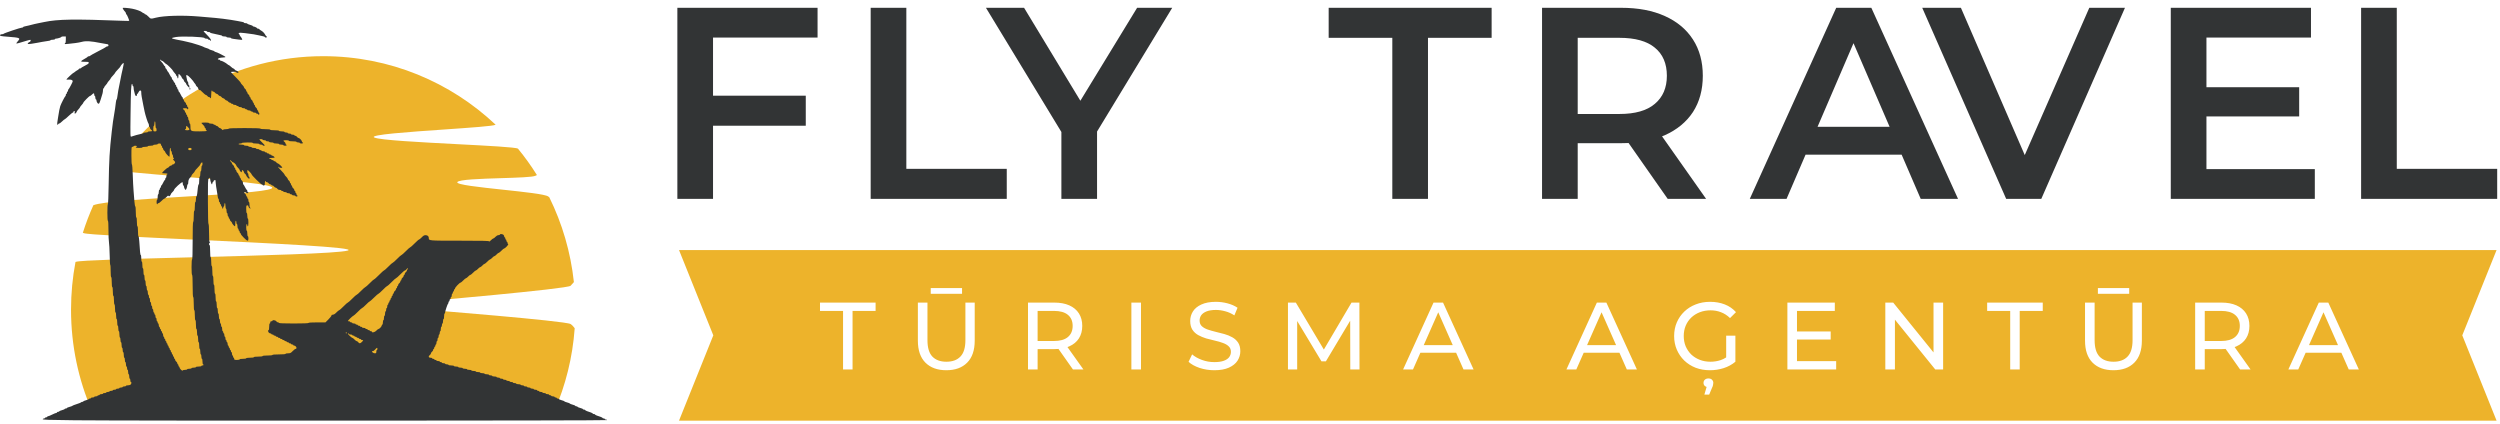 <svg width="218" height="37" viewBox="0 0 218 37" fill="none" xmlns="http://www.w3.org/2000/svg">
<path d="M61.913 8.344H70.263V10.963H61.913V8.344ZM62.176 17.341H59.066V0.68H71.291V3.275H62.176V17.341Z" fill="#323435"/>
<path d="M75.923 17.341V0.68H79.033V14.723H87.789V17.341H75.923Z" fill="#323435"/>
<path d="M92.553 17.341V10.748L93.247 12.652L85.974 0.68H89.299L95.137 10.32H93.271L99.156 0.68H102.218L94.945 12.652L95.663 10.748V17.341H92.553Z" fill="#323435"/>
<path d="M121.41 17.341V3.298H115.86V0.68H130.07V3.298H124.52V17.341H121.41Z" fill="#323435"/>
<path d="M134.466 17.341V0.68H141.356C142.839 0.68 144.107 0.918 145.16 1.394C146.229 1.87 147.05 2.553 147.624 3.441C148.198 4.33 148.485 5.385 148.485 6.607C148.485 7.829 148.198 8.884 147.624 9.772C147.05 10.645 146.229 11.319 145.16 11.796C144.107 12.256 142.839 12.486 141.356 12.486H136.189L137.576 11.082V17.341H134.466ZM145.423 17.341L141.189 11.296H144.514L148.772 17.341H145.423ZM137.576 11.415L136.189 9.939H141.213C142.584 9.939 143.613 9.645 144.299 9.058C145 8.471 145.351 7.654 145.351 6.607C145.351 5.544 145 4.726 144.299 4.155C143.613 3.584 142.584 3.298 141.213 3.298H136.189L137.576 1.775V11.415Z" fill="#323435"/>
<path d="M152.582 17.341L160.118 0.68H163.18L170.74 17.341H167.486L161.003 2.322H162.247L155.788 17.341H152.582ZM156.051 13.486L156.889 11.058H165.931L166.769 13.486H156.051Z" fill="#323435"/>
<path d="M174.938 17.341L167.618 0.68H170.991L177.522 15.747H175.584L182.187 0.68H185.297L178.001 17.341H174.938Z" fill="#323435"/>
<path d="M192.163 7.606H200.488V10.153H192.163V7.606ZM192.402 14.747H201.852V17.341H189.292V0.68H201.517V3.275H192.402V14.747Z" fill="#323435"/>
<path d="M205.889 17.341V0.68H208.999V14.723H217.755V17.341H205.889Z" fill="#323435"/>
<path fill-rule="evenodd" clip-rule="evenodd" d="M217.701 21.804H59.21L62.2 29.242L59.21 36.68H217.701L214.711 29.242L217.701 21.804ZM82.517 32.284C81.746 32.284 81.141 32.065 80.7 31.626C80.259 31.187 80.038 30.546 80.038 29.702V26.386H80.875V29.668C80.875 30.318 81.018 30.793 81.302 31.093C81.593 31.393 82 31.543 82.525 31.543C83.055 31.543 83.463 31.393 83.747 31.093C84.038 30.793 84.183 30.318 84.183 29.668V26.386H84.995V29.702C84.995 30.546 84.775 31.187 84.334 31.626C83.898 32.065 83.293 32.284 82.517 32.284ZM81.16 25.62V25.12H83.89V25.62H81.16ZM73.514 32.217V27.111H71.504V26.386H76.352V27.111H74.343V32.217H73.514ZM89.642 26.386V32.217H90.48V30.443H91.928C92.057 30.443 92.181 30.438 92.3 30.428L93.561 32.217H94.474L93.083 30.265C93.138 30.246 93.191 30.224 93.243 30.201C93.606 30.04 93.885 29.81 94.08 29.51C94.275 29.204 94.373 28.841 94.373 28.419C94.373 27.997 94.275 27.633 94.08 27.327C93.885 27.022 93.606 26.789 93.243 26.628C92.88 26.466 92.442 26.386 91.928 26.386H89.642ZM90.48 29.735H91.903C92.439 29.735 92.844 29.621 93.117 29.393C93.396 29.16 93.536 28.835 93.536 28.419C93.536 28.002 93.396 27.68 93.117 27.452C92.844 27.225 92.439 27.111 91.903 27.111H90.48V29.735ZM98.656 32.217V26.386H99.494V32.217H98.656ZM104.606 32.084C105.014 32.217 105.441 32.284 105.887 32.284C106.401 32.284 106.825 32.209 107.16 32.059C107.5 31.904 107.752 31.701 107.913 31.451C108.075 31.195 108.156 30.921 108.156 30.626C108.156 30.321 108.092 30.071 107.964 29.877C107.835 29.682 107.665 29.527 107.453 29.41C107.246 29.293 107.015 29.199 106.758 29.127C106.507 29.055 106.256 28.991 106.004 28.935C105.753 28.874 105.522 28.807 105.309 28.735C105.103 28.663 104.933 28.566 104.799 28.444C104.67 28.322 104.606 28.158 104.606 27.952C104.606 27.78 104.654 27.625 104.748 27.486C104.849 27.347 105.005 27.236 105.217 27.152C105.429 27.069 105.7 27.027 106.03 27.027C106.292 27.027 106.563 27.066 106.842 27.144C107.121 27.216 107.386 27.336 107.637 27.502L107.913 26.836C107.668 26.669 107.378 26.541 107.043 26.453C106.708 26.364 106.37 26.319 106.03 26.319C105.516 26.319 105.092 26.397 104.757 26.553C104.427 26.703 104.182 26.905 104.02 27.161C103.864 27.411 103.786 27.686 103.786 27.985C103.786 28.297 103.85 28.552 103.978 28.752C104.106 28.946 104.274 29.102 104.48 29.218C104.693 29.335 104.924 29.432 105.175 29.51C105.432 29.582 105.686 29.646 105.937 29.702C106.189 29.757 106.417 29.824 106.624 29.901C106.836 29.974 107.006 30.071 107.135 30.193C107.269 30.315 107.336 30.476 107.336 30.676C107.336 30.848 107.285 31.004 107.185 31.143C107.085 31.276 106.928 31.382 106.716 31.459C106.504 31.537 106.228 31.576 105.887 31.576C105.513 31.576 105.153 31.512 104.807 31.384C104.461 31.257 104.176 31.096 103.953 30.901L103.643 31.551C103.878 31.768 104.199 31.945 104.606 32.084ZM112.31 32.217V26.386H112.997L115.44 30.482L117.853 26.386H118.54L118.548 32.217H117.744L117.736 27.965L115.618 31.509H115.232L113.114 27.991V32.217H112.31ZM125.004 26.386L122.35 32.217H123.213L123.856 30.76H126.973L127.617 32.217H128.496L125.833 26.386H125.004ZM126.679 30.093L125.415 27.232L124.151 30.093H126.679ZM136.593 32.217L139.247 26.386H140.076L142.738 32.217H141.859L141.215 30.76H138.099L137.455 32.217H136.593ZM139.657 27.232L140.921 30.093H138.393L139.657 27.232ZM147.86 32.068C148.24 32.212 148.655 32.284 149.108 32.284C149.521 32.284 149.92 32.223 150.305 32.101C150.696 31.973 151.036 31.787 151.326 31.543V29.268H150.523V31.166C150.371 31.265 150.212 31.344 150.045 31.401C149.761 31.495 149.462 31.543 149.149 31.543C148.814 31.543 148.505 31.487 148.22 31.376C147.935 31.265 147.687 31.11 147.475 30.91C147.268 30.704 147.106 30.465 146.989 30.193C146.877 29.915 146.822 29.618 146.822 29.302C146.822 28.98 146.877 28.683 146.989 28.41C147.106 28.133 147.268 27.894 147.475 27.694C147.687 27.494 147.935 27.338 148.22 27.227C148.51 27.116 148.823 27.061 149.158 27.061C149.487 27.061 149.791 27.116 150.07 27.227C150.355 27.333 150.617 27.502 150.858 27.736L151.377 27.219C151.109 26.919 150.782 26.694 150.397 26.544C150.012 26.394 149.588 26.319 149.124 26.319C148.667 26.319 148.248 26.394 147.868 26.544C147.489 26.689 147.157 26.897 146.872 27.169C146.593 27.436 146.375 27.75 146.219 28.11C146.063 28.471 145.984 28.869 145.984 29.302C145.984 29.735 146.063 30.132 146.219 30.493C146.375 30.854 146.593 31.171 146.872 31.443C147.151 31.709 147.48 31.918 147.86 32.068ZM148.817 33.739L148.622 34.408H149.041L149.292 33.809C149.336 33.725 149.364 33.648 149.375 33.575C149.392 33.503 149.401 33.439 149.401 33.384C149.401 33.278 149.362 33.187 149.283 33.109C149.211 33.037 149.108 33.001 148.974 33.001C148.845 33.001 148.742 33.037 148.664 33.109C148.586 33.181 148.547 33.273 148.547 33.384C148.547 33.495 148.583 33.584 148.655 33.65C148.7 33.691 148.754 33.721 148.817 33.739ZM156.697 31.493V29.61H159.636V28.902H156.697V27.111H159.996V26.386H155.86V32.217H160.114V31.493H156.697ZM165.087 26.386H164.4V32.217H165.237V27.872L168.754 32.217H169.441V26.386H168.603V30.731L165.087 26.386ZM175.289 32.217V27.111H173.28V26.386H178.128V27.111H176.118V32.217H175.289ZM182.475 31.626C182.916 32.065 183.522 32.284 184.292 32.284C185.068 32.284 185.674 32.065 186.109 31.626C186.55 31.187 186.771 30.546 186.771 29.702V26.386H185.959V29.668C185.959 30.318 185.814 30.793 185.523 31.093C185.239 31.393 184.831 31.543 184.301 31.543C183.776 31.543 183.369 31.393 183.078 31.093C182.794 30.793 182.651 30.318 182.651 29.668V26.386H181.814V29.702C181.814 30.546 182.034 31.187 182.475 31.626ZM182.936 25.12V25.62H185.666V25.12H182.936ZM191.418 26.386H193.704C194.217 26.386 194.656 26.466 195.018 26.628C195.381 26.789 195.66 27.022 195.856 27.327C196.051 27.633 196.149 27.997 196.149 28.419C196.149 28.841 196.051 29.204 195.856 29.51C195.66 29.81 195.381 30.04 195.018 30.201C194.967 30.224 194.914 30.246 194.859 30.265L196.249 32.217H195.337L194.076 30.428C193.957 30.438 193.833 30.443 193.704 30.443H192.255V32.217H191.418V26.386ZM193.679 29.735H192.255V27.111H193.679C194.215 27.111 194.619 27.225 194.893 27.452C195.172 27.68 195.312 28.002 195.312 28.419C195.312 28.835 195.172 29.16 194.893 29.393C194.619 29.621 194.215 29.735 193.679 29.735ZM203.028 26.386H202.199L199.545 32.217H200.407L201.051 30.76H204.167L204.811 32.217H205.691L203.028 26.386ZM203.873 30.093L202.609 27.232L201.345 30.093H203.873Z" fill="#EDB32B"/>
<path fill-rule="evenodd" clip-rule="evenodd" d="M50.044 24.598C49.945 24.715 49.843 24.831 49.755 24.919C49.477 25.197 36.673 26.309 36.673 26.309L37.09 27.004C37.09 27.004 49.337 27.978 49.755 28.256C49.891 28.346 50.013 28.482 50.114 28.623C49.931 31.171 49.318 33.6 48.347 35.836C48.042 36.539 28.436 36.118 28.436 36.118C28.436 36.118 8.446 36.821 8.019 35.836C6.845 33.131 6.194 30.144 6.194 27.004C6.194 25.582 6.327 24.192 6.583 22.845L6.611 22.834C6.976 22.693 11.536 22.573 16.569 22.442C22.658 22.282 29.44 22.105 30.322 21.849C31.266 21.576 23.505 21.209 16.739 20.89L16.739 20.89L16.739 20.89C11.94 20.663 7.642 20.46 7.307 20.331C7.279 20.32 7.251 20.309 7.224 20.297C7.485 19.474 7.792 18.672 8.142 17.894C8.986 17.57 12.67 17.351 16.248 17.138H16.248C19.73 16.931 23.111 16.729 23.672 16.444C24.362 16.093 19.76 15.717 15.698 15.386L15.698 15.386C12.811 15.15 10.196 14.936 9.952 14.77C9.934 14.758 9.914 14.745 9.891 14.732C13.835 8.803 20.556 4.899 28.183 4.899C33.998 4.899 39.286 7.168 43.219 10.874L43.214 10.877C43.039 10.994 40.997 11.135 38.75 11.291C35.647 11.506 32.153 11.748 32.637 11.989C33.094 12.217 36.673 12.404 39.891 12.572C42.556 12.711 44.973 12.837 45.163 12.963L45.172 12.969C45.768 13.697 46.319 14.464 46.82 15.266C46.776 15.286 46.733 15.306 46.693 15.326C46.446 15.449 45.124 15.491 43.709 15.535C41.934 15.59 40.014 15.65 39.879 15.882C39.752 16.102 41.804 16.322 43.856 16.541C45.699 16.739 47.541 16.936 47.805 17.133C47.837 17.157 47.868 17.181 47.899 17.204C49.018 19.475 49.76 21.967 50.044 24.598Z" fill="#EDB32B"/>
<path d="M10.697 0.693C10.697 0.75 10.817 0.938 10.902 1.015C10.945 1.059 10.983 1.126 10.983 1.169C10.983 1.208 11.002 1.251 11.031 1.261C11.069 1.27 11.27 1.747 11.27 1.819C11.27 1.829 11.026 1.824 10.736 1.814C6.469 1.651 5.063 1.67 3.857 1.92C3.729 1.949 3.514 1.992 3.381 2.016C3.152 2.06 2.928 2.113 2.523 2.219C2.418 2.248 2.26 2.281 2.179 2.296C2.094 2.31 2.022 2.339 2.022 2.363C2.022 2.387 1.979 2.406 1.922 2.406C1.798 2.406 0.335 2.897 0.316 2.946C0.306 2.97 0.239 2.984 0.163 2.984C0.092 2.984 0.02 3.018 0.006 3.056C-0.028 3.133 0.068 3.157 0.664 3.201C1.77 3.287 1.808 3.307 1.545 3.605C1.464 3.696 1.412 3.778 1.422 3.793C1.445 3.812 1.717 3.74 2.318 3.552C2.499 3.494 2.651 3.461 2.666 3.475C2.704 3.514 2.637 3.658 2.585 3.658C2.518 3.658 2.389 3.802 2.423 3.836C2.437 3.851 2.594 3.841 2.771 3.812C2.952 3.783 3.171 3.745 3.261 3.73C3.352 3.716 3.538 3.682 3.667 3.653C3.8 3.624 4.019 3.591 4.153 3.576C4.291 3.562 4.405 3.533 4.405 3.509C4.405 3.485 4.491 3.465 4.596 3.465C4.701 3.465 4.787 3.441 4.787 3.417C4.787 3.388 4.83 3.369 4.882 3.369C5.016 3.369 5.359 3.258 5.359 3.215C5.359 3.191 5.445 3.177 5.549 3.177H5.74V3.465C5.74 3.624 5.721 3.754 5.692 3.754C5.669 3.754 5.645 3.778 5.645 3.807C5.645 3.851 5.731 3.855 5.945 3.826C6.107 3.807 6.393 3.773 6.574 3.754C6.76 3.73 7.003 3.687 7.122 3.653C7.485 3.552 7.933 3.581 8.791 3.754C8.934 3.783 9.144 3.822 9.258 3.836C9.415 3.855 9.458 3.879 9.458 3.952C9.458 4.009 9.425 4.043 9.368 4.043C9.315 4.043 9.267 4.062 9.258 4.086C9.253 4.106 8.934 4.284 8.552 4.476C8.171 4.674 7.857 4.847 7.847 4.871C7.837 4.89 7.79 4.91 7.737 4.91C7.69 4.91 7.647 4.924 7.647 4.948C7.647 4.967 7.547 5.035 7.423 5.102C7.194 5.222 7.075 5.309 7.075 5.362C7.075 5.376 7.227 5.391 7.408 5.391C7.699 5.391 7.742 5.401 7.742 5.478C7.742 5.54 7.637 5.617 7.408 5.728C7.227 5.819 7.075 5.906 7.075 5.93C7.075 5.949 7.032 5.969 6.979 5.969C6.927 5.969 6.884 5.988 6.884 6.007C6.884 6.031 6.827 6.079 6.755 6.118C6.679 6.156 6.579 6.224 6.531 6.267C6.479 6.315 6.422 6.354 6.403 6.354C6.36 6.354 5.788 6.888 5.788 6.931C5.788 6.946 5.878 6.951 5.993 6.941C6.112 6.931 6.231 6.951 6.284 6.994C6.374 7.061 6.369 7.071 6.193 7.418C6.093 7.615 5.993 7.779 5.974 7.788C5.95 7.798 5.931 7.846 5.931 7.899C5.931 7.947 5.912 7.99 5.883 7.99C5.859 7.99 5.835 8.034 5.835 8.087C5.835 8.14 5.816 8.183 5.788 8.183C5.764 8.183 5.74 8.226 5.74 8.274C5.74 8.327 5.726 8.375 5.702 8.385C5.654 8.404 5.316 9.064 5.254 9.256C5.202 9.425 5.14 9.728 5.073 10.181C5.049 10.339 5.016 10.561 4.997 10.672C4.977 10.811 4.982 10.879 5.02 10.879C5.049 10.879 5.073 10.855 5.073 10.831C5.073 10.802 5.106 10.782 5.144 10.782C5.182 10.782 5.306 10.696 5.411 10.59C5.521 10.484 5.626 10.397 5.65 10.397C5.673 10.397 5.826 10.267 5.988 10.108C6.155 9.95 6.317 9.82 6.35 9.82C6.379 9.82 6.407 9.786 6.407 9.747C6.407 9.709 6.436 9.675 6.474 9.675C6.517 9.675 6.531 9.714 6.512 9.796C6.503 9.863 6.508 9.916 6.527 9.916C6.574 9.916 6.693 9.786 6.693 9.733C6.693 9.709 6.76 9.622 6.836 9.54C6.918 9.454 6.979 9.367 6.979 9.348C6.979 9.324 7.046 9.237 7.122 9.155C7.204 9.069 7.265 8.982 7.265 8.958C7.265 8.895 7.776 8.375 7.837 8.375C7.866 8.375 7.942 8.323 8.009 8.255C8.076 8.188 8.147 8.135 8.171 8.135C8.2 8.135 8.219 8.188 8.219 8.255C8.219 8.323 8.243 8.375 8.266 8.375C8.295 8.375 8.314 8.438 8.314 8.52C8.314 8.597 8.338 8.664 8.362 8.664C8.39 8.664 8.409 8.698 8.409 8.737C8.409 8.862 8.519 9.049 8.595 9.049C8.648 9.049 8.705 8.939 8.781 8.674C8.843 8.472 8.91 8.236 8.939 8.154C8.962 8.072 8.981 7.937 8.981 7.856C8.981 7.769 9.005 7.702 9.029 7.702C9.058 7.702 9.077 7.673 9.077 7.634C9.077 7.6 9.144 7.504 9.22 7.422C9.301 7.336 9.363 7.249 9.363 7.23C9.363 7.206 9.43 7.119 9.506 7.037C9.587 6.951 9.649 6.864 9.649 6.84C9.649 6.816 9.735 6.71 9.839 6.599C9.944 6.493 10.03 6.383 10.03 6.359C10.03 6.334 10.14 6.204 10.268 6.07C10.402 5.935 10.507 5.81 10.507 5.786C10.507 5.738 10.726 5.487 10.769 5.487C10.807 5.487 10.778 5.685 10.697 6.017C10.669 6.137 10.626 6.334 10.597 6.46C10.573 6.59 10.535 6.792 10.507 6.917C10.483 7.047 10.44 7.263 10.412 7.398C10.388 7.538 10.34 7.769 10.311 7.904C10.283 8.043 10.249 8.274 10.235 8.409C10.221 8.549 10.192 8.664 10.173 8.664C10.154 8.664 10.121 8.78 10.106 8.915C10.092 9.054 10.059 9.305 10.035 9.468C9.863 10.484 9.816 10.811 9.744 11.48C9.553 13.165 9.511 13.95 9.477 16.015C9.463 17.05 9.43 17.811 9.406 17.811C9.382 17.811 9.363 18.128 9.363 18.533C9.363 18.98 9.382 19.255 9.41 19.255C9.439 19.255 9.458 19.558 9.458 20.068C9.458 20.511 9.477 20.983 9.501 21.113C9.525 21.243 9.553 21.743 9.563 22.23C9.573 22.711 9.592 23.106 9.615 23.106C9.634 23.106 9.649 23.342 9.649 23.635C9.649 23.958 9.668 24.165 9.696 24.165C9.725 24.165 9.744 24.343 9.744 24.598C9.744 24.853 9.763 25.031 9.792 25.031C9.82 25.031 9.839 25.19 9.839 25.416C9.839 25.643 9.859 25.802 9.887 25.802C9.916 25.802 9.935 25.951 9.935 26.158C9.935 26.355 9.954 26.533 9.982 26.548C10.011 26.562 10.03 26.726 10.03 26.913C10.03 27.101 10.049 27.246 10.078 27.246C10.106 27.246 10.126 27.376 10.126 27.534C10.126 27.693 10.145 27.823 10.173 27.823C10.202 27.823 10.221 27.953 10.221 28.112C10.221 28.271 10.24 28.401 10.268 28.401C10.297 28.401 10.316 28.507 10.316 28.642C10.316 28.772 10.34 28.882 10.364 28.882C10.392 28.882 10.412 28.998 10.412 29.142C10.412 29.287 10.435 29.421 10.459 29.436C10.488 29.45 10.507 29.551 10.507 29.657C10.507 29.758 10.531 29.845 10.555 29.845C10.583 29.845 10.602 29.951 10.602 30.086C10.602 30.216 10.626 30.326 10.65 30.326C10.678 30.326 10.697 30.413 10.697 30.519C10.697 30.625 10.721 30.712 10.745 30.712C10.774 30.712 10.793 30.817 10.793 30.952C10.793 31.082 10.817 31.193 10.841 31.193C10.869 31.193 10.888 31.28 10.888 31.386C10.888 31.491 10.912 31.578 10.936 31.578C10.964 31.578 10.983 31.665 10.983 31.771C10.983 31.877 11.007 31.963 11.031 31.963C11.06 31.963 11.079 32.026 11.079 32.108C11.079 32.185 11.103 32.252 11.127 32.252C11.155 32.252 11.174 32.339 11.174 32.444C11.174 32.55 11.198 32.637 11.222 32.637C11.25 32.637 11.27 32.724 11.27 32.83C11.27 32.935 11.293 33.022 11.317 33.022C11.346 33.022 11.365 33.085 11.365 33.167C11.365 33.244 11.389 33.311 11.412 33.311C11.484 33.311 11.47 33.451 11.393 33.532C11.355 33.571 11.246 33.6 11.155 33.6C11.06 33.6 10.983 33.619 10.983 33.648C10.983 33.672 10.921 33.696 10.841 33.696C10.764 33.696 10.697 33.715 10.697 33.744C10.697 33.768 10.636 33.792 10.555 33.792C10.478 33.792 10.412 33.812 10.412 33.84C10.412 33.865 10.35 33.889 10.268 33.889C10.192 33.889 10.126 33.908 10.126 33.937C10.126 33.961 10.063 33.985 9.982 33.985C9.906 33.985 9.839 34.004 9.839 34.033C9.839 34.057 9.777 34.081 9.696 34.081C9.62 34.081 9.553 34.1 9.553 34.129C9.553 34.153 9.491 34.178 9.41 34.178C9.334 34.178 9.267 34.197 9.267 34.226C9.267 34.25 9.205 34.274 9.124 34.274C9.048 34.274 8.981 34.293 8.981 34.322C8.981 34.346 8.919 34.37 8.838 34.37C8.762 34.37 8.695 34.389 8.695 34.418C8.695 34.442 8.653 34.466 8.6 34.466C8.548 34.466 8.505 34.486 8.505 34.514C8.505 34.538 8.443 34.563 8.362 34.563C8.286 34.563 8.219 34.582 8.219 34.611C8.219 34.635 8.157 34.659 8.076 34.659C8 34.659 7.933 34.678 7.933 34.707C7.933 34.731 7.89 34.755 7.837 34.755C7.785 34.755 7.742 34.774 7.742 34.794C7.742 34.818 7.633 34.866 7.504 34.9C7.37 34.933 7.265 34.981 7.265 35.005C7.265 35.025 7.223 35.044 7.17 35.044C7.118 35.044 7.075 35.058 7.075 35.083C7.075 35.102 6.903 35.169 6.693 35.236C6.484 35.304 6.312 35.367 6.312 35.386C6.312 35.4 6.202 35.444 6.074 35.477C5.94 35.511 5.835 35.559 5.835 35.583C5.835 35.602 5.793 35.622 5.74 35.622C5.688 35.622 5.645 35.641 5.645 35.66C5.645 35.684 5.535 35.732 5.406 35.766C5.273 35.8 5.168 35.848 5.168 35.872C5.168 35.891 5.125 35.91 5.073 35.91C5.02 35.91 4.977 35.93 4.977 35.959C4.977 35.983 4.944 36.007 4.906 36.007C4.863 36.007 4.706 36.074 4.548 36.151C4.391 36.233 4.234 36.295 4.191 36.295C4.153 36.295 4.119 36.315 4.119 36.344C4.119 36.368 4.077 36.392 4.024 36.392C3.972 36.392 3.929 36.411 3.929 36.44C3.929 36.464 3.886 36.488 3.838 36.488C3.791 36.488 3.738 36.517 3.724 36.551C3.705 36.604 4.196 36.623 6.517 36.647C11.222 36.7 52.93 36.685 52.93 36.633C52.93 36.604 52.887 36.584 52.835 36.584C52.782 36.584 52.739 36.56 52.739 36.536C52.739 36.507 52.697 36.488 52.644 36.488C52.592 36.488 52.549 36.474 52.549 36.45C52.549 36.43 52.472 36.387 52.382 36.353C52.291 36.324 52.139 36.267 52.048 36.238C51.958 36.204 51.881 36.161 51.881 36.142C51.881 36.117 51.839 36.103 51.786 36.103C51.734 36.103 51.691 36.089 51.691 36.065C51.691 36.045 51.614 36.002 51.524 35.968C51.433 35.939 51.281 35.882 51.19 35.853C51.1 35.819 51.023 35.776 51.023 35.756C51.023 35.732 50.98 35.718 50.928 35.718C50.876 35.718 50.833 35.699 50.833 35.679C50.833 35.655 50.728 35.607 50.594 35.574C50.466 35.54 50.356 35.492 50.356 35.468C50.356 35.448 50.313 35.429 50.261 35.429C50.208 35.429 50.165 35.41 50.165 35.391C50.165 35.367 50.06 35.318 49.927 35.285C49.798 35.251 49.689 35.208 49.689 35.188C49.689 35.169 49.584 35.126 49.45 35.092C49.322 35.058 49.212 35.015 49.212 34.996C49.212 34.977 49.107 34.933 48.974 34.9C48.845 34.866 48.735 34.818 48.735 34.794C48.735 34.774 48.693 34.755 48.64 34.755C48.588 34.755 48.545 34.731 48.545 34.707C48.545 34.678 48.502 34.659 48.449 34.659C48.397 34.659 48.354 34.635 48.354 34.611C48.354 34.582 48.292 34.563 48.211 34.563C48.135 34.563 48.068 34.538 48.068 34.514C48.068 34.486 48.025 34.466 47.973 34.466C47.92 34.466 47.877 34.442 47.877 34.418C47.877 34.389 47.815 34.37 47.734 34.37C47.658 34.37 47.591 34.346 47.591 34.322C47.591 34.293 47.529 34.274 47.448 34.274C47.372 34.274 47.305 34.25 47.305 34.226C47.305 34.197 47.243 34.178 47.162 34.178C47.086 34.178 47.019 34.153 47.019 34.129C47.019 34.1 46.977 34.081 46.924 34.081C46.872 34.081 46.829 34.057 46.829 34.033C46.829 34.004 46.767 33.985 46.686 33.985C46.609 33.985 46.543 33.961 46.543 33.937C46.543 33.908 46.481 33.889 46.4 33.889C46.324 33.889 46.257 33.865 46.257 33.84C46.257 33.812 46.195 33.792 46.114 33.792C46.038 33.792 45.971 33.768 45.971 33.744C45.971 33.715 45.909 33.696 45.828 33.696C45.752 33.696 45.685 33.672 45.685 33.648C45.685 33.619 45.623 33.6 45.542 33.6C45.465 33.6 45.399 33.576 45.399 33.552C45.399 33.523 45.313 33.504 45.208 33.504C45.103 33.504 45.017 33.48 45.017 33.455C45.017 33.426 44.955 33.407 44.874 33.407C44.798 33.407 44.731 33.383 44.731 33.359C44.731 33.33 44.669 33.311 44.588 33.311C44.512 33.311 44.445 33.287 44.445 33.263C44.445 33.234 44.383 33.215 44.302 33.215C44.226 33.215 44.159 33.191 44.159 33.167C44.159 33.138 44.097 33.118 44.016 33.118C43.94 33.118 43.873 33.094 43.873 33.07C43.873 33.041 43.811 33.022 43.73 33.022C43.654 33.022 43.587 32.998 43.587 32.974C43.587 32.945 43.525 32.926 43.444 32.926C43.368 32.926 43.301 32.902 43.301 32.878C43.301 32.849 43.216 32.83 43.111 32.83C43.006 32.83 42.92 32.806 42.92 32.782C42.92 32.753 42.858 32.733 42.777 32.733C42.701 32.733 42.634 32.709 42.634 32.685C42.634 32.656 42.548 32.637 42.443 32.637C42.339 32.637 42.253 32.613 42.253 32.589C42.253 32.56 42.167 32.541 42.062 32.541C41.957 32.541 41.871 32.517 41.871 32.493C41.871 32.464 41.786 32.444 41.681 32.444C41.576 32.444 41.49 32.42 41.49 32.396C41.49 32.367 41.404 32.348 41.299 32.348C41.194 32.348 41.109 32.324 41.109 32.3C41.109 32.271 41.023 32.252 40.918 32.252C40.813 32.252 40.727 32.228 40.727 32.204C40.727 32.175 40.642 32.156 40.537 32.156C40.432 32.156 40.346 32.132 40.346 32.108C40.346 32.079 40.26 32.059 40.155 32.059C40.05 32.059 39.965 32.035 39.965 32.011C39.965 31.982 39.879 31.963 39.774 31.963C39.669 31.963 39.583 31.939 39.583 31.915C39.583 31.886 39.478 31.867 39.345 31.867C39.216 31.867 39.107 31.843 39.107 31.819C39.107 31.79 39.045 31.771 38.964 31.771C38.888 31.771 38.821 31.747 38.821 31.722C38.821 31.694 38.759 31.674 38.678 31.674C38.602 31.674 38.535 31.65 38.535 31.626C38.535 31.597 38.492 31.578 38.439 31.578C38.387 31.578 38.344 31.554 38.344 31.53C38.344 31.501 38.282 31.482 38.201 31.482C38.125 31.482 38.058 31.458 38.058 31.434C38.058 31.405 38.015 31.386 37.963 31.386C37.91 31.386 37.867 31.361 37.867 31.337C37.867 31.308 37.825 31.289 37.772 31.289C37.72 31.289 37.677 31.265 37.677 31.241C37.677 31.212 37.615 31.193 37.534 31.193C37.362 31.193 37.338 31.063 37.486 30.952C37.538 30.914 37.581 30.851 37.581 30.808C37.581 30.765 37.624 30.702 37.677 30.663C37.729 30.625 37.772 30.558 37.772 30.509C37.772 30.461 37.796 30.423 37.82 30.423C37.848 30.423 37.867 30.379 37.867 30.326C37.867 30.273 37.891 30.23 37.915 30.23C37.944 30.23 37.963 30.187 37.963 30.134C37.963 30.081 37.987 30.038 38.01 30.038C38.039 30.038 38.058 29.97 38.058 29.893C38.058 29.811 38.082 29.749 38.106 29.749C38.134 29.749 38.153 29.681 38.153 29.604C38.153 29.523 38.177 29.46 38.201 29.46C38.23 29.46 38.249 29.393 38.249 29.316C38.249 29.234 38.273 29.171 38.296 29.171C38.325 29.171 38.344 29.104 38.344 29.027C38.344 28.945 38.368 28.882 38.392 28.882C38.42 28.882 38.439 28.796 38.439 28.69C38.439 28.584 38.463 28.497 38.487 28.497C38.516 28.497 38.535 28.43 38.535 28.353C38.535 28.271 38.559 28.208 38.582 28.208C38.611 28.208 38.63 28.122 38.63 28.016C38.63 27.91 38.654 27.823 38.678 27.823C38.706 27.823 38.725 27.712 38.725 27.583C38.725 27.448 38.745 27.342 38.764 27.342C38.787 27.342 38.806 27.313 38.806 27.274C38.806 27.159 39.035 26.475 39.073 26.475C39.092 26.475 39.107 26.432 39.107 26.379C39.107 26.326 39.131 26.283 39.154 26.283C39.183 26.283 39.202 26.239 39.202 26.187C39.202 26.134 39.226 26.09 39.25 26.09C39.278 26.09 39.297 26.047 39.297 25.994C39.297 25.941 39.321 25.898 39.345 25.898C39.374 25.898 39.393 25.83 39.393 25.753C39.393 25.672 39.417 25.609 39.44 25.609C39.469 25.609 39.488 25.566 39.488 25.513C39.488 25.46 39.512 25.416 39.536 25.416C39.564 25.416 39.583 25.373 39.583 25.32C39.583 25.267 39.607 25.224 39.631 25.224C39.66 25.224 39.679 25.19 39.679 25.152C39.679 25.065 40.079 24.646 40.16 24.646C40.189 24.646 40.294 24.559 40.394 24.454C40.494 24.348 40.603 24.261 40.632 24.261C40.665 24.261 40.751 24.194 40.823 24.117C40.894 24.035 40.98 23.972 41.013 23.972C41.042 23.972 41.152 23.886 41.252 23.78C41.352 23.674 41.462 23.587 41.49 23.587C41.523 23.587 41.609 23.52 41.681 23.443C41.752 23.361 41.838 23.298 41.871 23.298C41.905 23.298 41.991 23.231 42.062 23.154C42.134 23.072 42.219 23.009 42.253 23.009C42.281 23.009 42.391 22.923 42.491 22.817C42.591 22.711 42.701 22.624 42.729 22.624C42.763 22.624 42.849 22.557 42.92 22.48C42.992 22.398 43.077 22.335 43.111 22.335C43.144 22.335 43.23 22.268 43.301 22.191C43.373 22.109 43.459 22.047 43.492 22.047C43.521 22.047 43.63 21.96 43.73 21.854C43.831 21.748 43.935 21.662 43.969 21.662C44.05 21.662 44.379 21.31 44.312 21.286C44.279 21.276 44.255 21.228 44.255 21.175C44.255 21.127 44.236 21.084 44.207 21.084C44.183 21.084 44.159 21.041 44.159 20.988C44.159 20.935 44.14 20.891 44.112 20.891C44.088 20.891 44.064 20.848 44.064 20.795C44.064 20.742 44.045 20.699 44.016 20.699C43.993 20.699 43.969 20.665 43.969 20.622C43.969 20.583 43.94 20.516 43.902 20.477C43.821 20.4 43.587 20.386 43.587 20.458C43.587 20.482 43.53 20.506 43.464 20.506C43.387 20.506 43.287 20.564 43.206 20.651C43.135 20.733 43.049 20.795 43.015 20.795C42.982 20.795 42.892 20.867 42.81 20.949C42.72 21.05 42.658 21.084 42.648 21.045C42.629 21.002 42.072 20.988 40.074 20.988C37.338 20.988 37.391 20.992 37.391 20.747C37.391 20.602 37.281 20.506 37.105 20.506C36.99 20.506 36.909 20.554 36.771 20.699C36.671 20.805 36.561 20.891 36.533 20.891C36.504 20.891 36.333 21.045 36.151 21.228C35.97 21.411 35.799 21.565 35.77 21.565C35.742 21.565 35.57 21.715 35.389 21.902C35.208 22.085 35.036 22.239 35.007 22.239C34.979 22.239 34.807 22.389 34.626 22.576C34.445 22.759 34.273 22.913 34.245 22.913C34.216 22.913 34.044 23.062 33.863 23.25C33.682 23.433 33.511 23.587 33.482 23.587C33.453 23.587 33.263 23.76 33.053 23.972C32.843 24.184 32.653 24.357 32.624 24.357C32.596 24.357 32.424 24.506 32.243 24.694C32.062 24.877 31.89 25.031 31.861 25.031C31.833 25.031 31.661 25.185 31.48 25.368C31.299 25.556 31.127 25.705 31.099 25.705C31.07 25.705 30.899 25.854 30.717 26.042C30.536 26.225 30.365 26.379 30.336 26.379C30.308 26.379 30.136 26.528 29.955 26.716C29.774 26.899 29.602 27.053 29.573 27.053C29.545 27.053 29.435 27.14 29.335 27.246C29.216 27.371 29.111 27.438 29.03 27.438C28.949 27.438 28.906 27.467 28.906 27.51C28.906 27.554 28.787 27.703 28.644 27.847L28.382 28.112H27.643C27.181 28.112 26.904 28.131 26.904 28.16C26.904 28.189 26.442 28.208 25.617 28.208C24.793 28.208 24.33 28.189 24.33 28.16C24.33 28.131 24.292 28.112 24.244 28.112C24.197 28.112 24.13 28.069 24.092 28.016C24.02 27.915 23.758 27.881 23.758 27.968C23.758 27.992 23.715 28.016 23.663 28.016C23.601 28.016 23.567 28.049 23.567 28.112C23.567 28.165 23.548 28.208 23.52 28.208C23.491 28.208 23.472 28.338 23.472 28.497C23.472 28.656 23.453 28.786 23.424 28.786C23.353 28.786 23.367 28.926 23.444 29.007C23.482 29.046 23.548 29.075 23.587 29.075C23.629 29.075 23.663 29.094 23.663 29.123C23.663 29.147 23.706 29.171 23.758 29.171C23.811 29.171 23.853 29.19 23.853 29.219C23.853 29.243 23.896 29.267 23.949 29.267C24.001 29.267 24.044 29.287 24.044 29.316C24.044 29.34 24.087 29.364 24.139 29.364C24.192 29.364 24.235 29.383 24.235 29.412C24.235 29.436 24.278 29.46 24.33 29.46C24.383 29.46 24.425 29.479 24.425 29.508C24.425 29.532 24.468 29.556 24.521 29.556C24.573 29.556 24.616 29.576 24.616 29.604C24.616 29.628 24.659 29.652 24.711 29.652C24.764 29.652 24.807 29.672 24.807 29.701C24.807 29.725 24.85 29.749 24.902 29.749C24.954 29.749 24.997 29.768 24.997 29.797C24.997 29.821 25.04 29.845 25.093 29.845C25.145 29.845 25.188 29.864 25.188 29.893C25.188 29.917 25.231 29.941 25.283 29.941C25.336 29.941 25.379 29.961 25.379 29.989C25.379 30.014 25.422 30.038 25.474 30.038C25.526 30.038 25.569 30.057 25.569 30.086C25.569 30.11 25.603 30.134 25.646 30.134C25.741 30.134 25.855 30.249 25.855 30.346C25.855 30.389 25.822 30.423 25.779 30.423C25.741 30.423 25.622 30.509 25.522 30.615C25.36 30.784 25.312 30.808 25.121 30.808C25.002 30.808 24.902 30.827 24.902 30.856C24.902 30.885 24.678 30.904 24.33 30.904C23.982 30.904 23.758 30.923 23.758 30.952C23.758 30.981 23.582 31 23.329 31C23.076 31 22.9 31.02 22.9 31.049C22.9 31.077 22.743 31.097 22.519 31.097C22.295 31.097 22.137 31.116 22.137 31.145C22.137 31.174 21.994 31.193 21.804 31.193C21.613 31.193 21.47 31.212 21.47 31.241C21.47 31.27 21.341 31.289 21.184 31.289C21.027 31.289 20.898 31.308 20.898 31.337C20.898 31.361 20.793 31.386 20.66 31.386C20.455 31.386 20.421 31.371 20.421 31.289C20.421 31.236 20.402 31.193 20.374 31.193C20.35 31.193 20.326 31.15 20.326 31.097C20.326 31.044 20.307 31 20.278 31C20.255 31 20.231 30.933 20.231 30.856C20.231 30.774 20.212 30.712 20.183 30.712C20.159 30.712 20.135 30.668 20.135 30.615C20.135 30.562 20.116 30.519 20.088 30.519C20.064 30.519 20.04 30.476 20.04 30.423C20.04 30.37 20.021 30.326 19.992 30.326C19.969 30.326 19.945 30.283 19.945 30.23C19.945 30.177 19.926 30.134 19.897 30.134C19.873 30.134 19.849 30.067 19.849 29.989C19.849 29.908 19.83 29.845 19.802 29.845C19.778 29.845 19.754 29.802 19.754 29.749C19.754 29.696 19.735 29.652 19.706 29.652C19.683 29.652 19.659 29.585 19.659 29.508C19.659 29.426 19.64 29.364 19.611 29.364C19.587 29.364 19.563 29.296 19.563 29.219C19.563 29.137 19.544 29.075 19.516 29.075C19.492 29.075 19.468 29.032 19.468 28.979C19.468 28.926 19.449 28.882 19.42 28.882C19.397 28.882 19.373 28.796 19.373 28.69C19.373 28.584 19.354 28.497 19.325 28.497C19.301 28.497 19.277 28.43 19.277 28.353C19.277 28.271 19.258 28.208 19.23 28.208C19.206 28.208 19.182 28.122 19.182 28.016C19.182 27.91 19.163 27.823 19.134 27.823C19.111 27.823 19.087 27.712 19.087 27.583C19.087 27.448 19.068 27.342 19.039 27.342C19.015 27.342 18.991 27.231 18.991 27.101C18.991 26.966 18.972 26.86 18.944 26.86C18.915 26.86 18.896 26.73 18.896 26.572C18.896 26.413 18.877 26.283 18.848 26.283C18.82 26.283 18.801 26.138 18.801 25.946C18.801 25.753 18.782 25.609 18.753 25.609C18.724 25.609 18.705 25.45 18.705 25.224C18.705 24.998 18.686 24.839 18.658 24.839C18.629 24.839 18.61 24.68 18.61 24.454C18.61 24.227 18.591 24.069 18.562 24.069C18.534 24.069 18.515 23.89 18.515 23.635C18.515 23.38 18.496 23.202 18.467 23.202C18.439 23.202 18.419 23.043 18.419 22.817C18.419 22.591 18.4 22.432 18.372 22.432C18.343 22.432 18.324 22.225 18.324 21.902C18.324 21.58 18.305 21.373 18.276 21.373C18.21 21.373 18.219 21.195 18.291 21.161C18.338 21.137 18.338 21.127 18.291 21.103C18.243 21.084 18.229 20.877 18.229 20.314C18.229 19.852 18.21 19.544 18.181 19.534C18.152 19.524 18.133 18.821 18.129 17.584C18.124 15.899 18.133 15.639 18.195 15.572C18.296 15.476 18.324 15.481 18.324 15.596C18.324 15.731 18.434 16.078 18.477 16.078C18.5 16.078 18.515 16.034 18.515 15.981C18.515 15.928 18.539 15.885 18.562 15.885C18.591 15.885 18.61 15.856 18.61 15.818C18.61 15.765 18.705 15.693 18.777 15.693C18.787 15.693 18.805 15.827 18.815 15.991C18.829 16.159 18.867 16.415 18.896 16.559C18.925 16.703 18.963 16.939 18.977 17.074C18.991 17.214 19.02 17.329 19.044 17.329C19.068 17.329 19.087 17.392 19.087 17.474C19.087 17.551 19.111 17.618 19.134 17.618C19.163 17.618 19.182 17.661 19.182 17.714C19.182 17.767 19.206 17.811 19.23 17.811C19.258 17.811 19.277 17.854 19.277 17.907C19.277 17.96 19.301 18.003 19.325 18.003C19.354 18.003 19.373 18.046 19.373 18.099C19.373 18.152 19.397 18.196 19.42 18.196C19.449 18.196 19.468 18.152 19.468 18.099C19.468 18.046 19.492 18.003 19.516 18.003C19.544 18.003 19.563 17.936 19.563 17.859C19.563 17.777 19.587 17.714 19.611 17.714C19.64 17.714 19.659 17.82 19.659 17.955C19.659 18.085 19.683 18.196 19.706 18.196C19.735 18.196 19.754 18.282 19.754 18.388C19.754 18.494 19.778 18.581 19.802 18.581C19.83 18.581 19.849 18.643 19.849 18.725C19.849 18.802 19.873 18.87 19.897 18.87C19.926 18.87 19.945 18.913 19.945 18.966C19.945 19.019 19.969 19.062 19.992 19.062C20.021 19.062 20.04 19.101 20.04 19.149C20.04 19.197 20.083 19.264 20.135 19.303C20.188 19.341 20.231 19.399 20.231 19.438C20.231 19.495 20.436 19.736 20.493 19.736C20.507 19.736 20.517 19.625 20.517 19.495C20.517 19.361 20.541 19.255 20.564 19.255C20.593 19.255 20.612 19.317 20.612 19.399C20.612 19.476 20.636 19.544 20.66 19.544C20.688 19.544 20.707 19.63 20.707 19.736C20.707 19.842 20.731 19.929 20.755 19.929C20.784 19.929 20.803 19.972 20.803 20.025C20.803 20.078 20.827 20.121 20.85 20.121C20.879 20.121 20.898 20.165 20.898 20.217C20.898 20.27 20.922 20.314 20.946 20.314C20.974 20.314 20.993 20.347 20.993 20.386C20.993 20.482 21.494 20.988 21.589 20.988C21.642 20.988 21.661 20.935 21.661 20.795C21.661 20.689 21.642 20.603 21.613 20.603C21.589 20.603 21.565 20.492 21.565 20.362C21.565 20.227 21.546 20.121 21.518 20.121C21.489 20.121 21.47 19.991 21.47 19.832C21.47 19.674 21.489 19.544 21.518 19.544C21.546 19.544 21.565 19.587 21.565 19.64C21.565 19.693 21.589 19.736 21.613 19.736C21.642 19.736 21.661 19.592 21.661 19.399C21.661 19.206 21.642 19.062 21.613 19.062C21.589 19.062 21.565 18.951 21.565 18.821C21.565 18.687 21.546 18.581 21.518 18.581C21.489 18.581 21.47 18.436 21.47 18.244C21.47 17.941 21.48 17.907 21.565 17.907C21.623 17.907 21.661 17.941 21.661 17.984C21.661 18.08 21.799 18.22 21.842 18.172C21.861 18.152 21.847 18.123 21.818 18.114C21.78 18.099 21.756 17.998 21.756 17.854C21.756 17.724 21.737 17.618 21.708 17.618C21.685 17.618 21.661 17.551 21.661 17.474C21.661 17.392 21.642 17.329 21.613 17.329C21.589 17.329 21.565 17.286 21.565 17.233C21.565 17.18 21.546 17.137 21.518 17.137C21.494 17.137 21.47 17.098 21.47 17.05C21.47 17.002 21.427 16.934 21.375 16.896C21.322 16.857 21.279 16.809 21.279 16.79C21.279 16.771 21.322 16.752 21.375 16.752C21.427 16.752 21.47 16.771 21.47 16.8C21.47 16.824 21.513 16.848 21.565 16.848C21.618 16.848 21.661 16.824 21.661 16.8C21.661 16.771 21.642 16.752 21.613 16.752C21.589 16.752 21.565 16.708 21.565 16.655C21.565 16.602 21.546 16.559 21.527 16.559C21.503 16.559 21.432 16.458 21.37 16.328C21.308 16.203 21.241 16.092 21.222 16.087C21.198 16.078 21.184 16.01 21.184 15.938C21.184 15.866 21.141 15.779 21.089 15.741C21.036 15.702 20.993 15.635 20.993 15.587C20.993 15.538 20.974 15.5 20.946 15.5C20.922 15.5 20.898 15.457 20.898 15.404C20.898 15.351 20.879 15.307 20.85 15.307C20.827 15.307 20.803 15.269 20.803 15.221C20.803 15.173 20.76 15.105 20.707 15.067C20.655 15.028 20.612 14.961 20.612 14.913C20.612 14.864 20.593 14.826 20.564 14.826C20.541 14.826 20.517 14.783 20.517 14.73C20.517 14.677 20.498 14.633 20.469 14.633C20.445 14.633 20.421 14.595 20.421 14.547C20.421 14.499 20.378 14.431 20.326 14.393C20.274 14.354 20.231 14.292 20.231 14.253C20.231 14.219 20.183 14.147 20.126 14.099C20.073 14.046 20.04 13.993 20.054 13.974C20.073 13.96 20.126 13.993 20.178 14.046C20.226 14.104 20.293 14.152 20.321 14.152C20.393 14.152 20.612 14.373 20.612 14.446C20.612 14.475 20.679 14.561 20.755 14.633C20.836 14.706 20.898 14.792 20.898 14.826C20.898 14.884 21.012 15.018 21.06 15.018C21.075 15.018 21.089 14.975 21.089 14.922C21.089 14.869 21.103 14.826 21.117 14.826C21.17 14.826 21.279 14.966 21.279 15.028C21.279 15.067 21.322 15.124 21.375 15.163C21.427 15.201 21.47 15.259 21.47 15.298C21.47 15.355 21.675 15.596 21.732 15.596C21.747 15.596 21.756 15.553 21.756 15.5C21.756 15.447 21.737 15.404 21.708 15.404C21.685 15.404 21.661 15.336 21.661 15.259C21.661 15.177 21.642 15.115 21.613 15.115C21.589 15.115 21.565 15.047 21.565 14.97C21.565 14.889 21.575 14.826 21.589 14.826C21.637 14.826 21.947 15.158 21.947 15.211C21.947 15.288 22.748 16.078 22.829 16.078C22.867 16.078 22.9 16.097 22.9 16.126C22.9 16.15 22.943 16.174 22.995 16.174C23.076 16.174 23.091 16.14 23.091 15.981C23.091 15.875 23.115 15.789 23.138 15.789C23.167 15.789 23.186 15.808 23.186 15.837C23.186 15.861 23.224 15.885 23.272 15.885C23.32 15.885 23.386 15.928 23.424 15.981C23.463 16.034 23.529 16.078 23.577 16.078C23.625 16.078 23.663 16.097 23.663 16.126C23.663 16.15 23.701 16.174 23.749 16.174C23.796 16.174 23.863 16.217 23.901 16.27C23.939 16.323 24.001 16.366 24.044 16.366C24.087 16.366 24.149 16.41 24.187 16.463C24.225 16.52 24.311 16.559 24.387 16.559C24.459 16.559 24.521 16.578 24.521 16.607C24.521 16.631 24.564 16.655 24.616 16.655C24.669 16.655 24.711 16.674 24.711 16.703C24.711 16.727 24.778 16.752 24.854 16.752C24.936 16.752 24.997 16.771 24.997 16.8C24.997 16.824 25.064 16.848 25.14 16.848C25.221 16.848 25.283 16.867 25.283 16.896C25.283 16.92 25.326 16.944 25.379 16.944C25.431 16.944 25.474 16.963 25.474 16.992C25.474 17.016 25.541 17.04 25.617 17.04C25.698 17.04 25.76 17.06 25.76 17.088C25.76 17.113 25.803 17.137 25.855 17.137C25.908 17.137 25.951 17.113 25.951 17.088C25.951 17.06 25.932 17.04 25.903 17.04C25.879 17.04 25.855 16.997 25.855 16.944C25.855 16.891 25.836 16.848 25.808 16.848C25.784 16.848 25.76 16.805 25.76 16.752C25.76 16.699 25.741 16.655 25.712 16.655C25.689 16.655 25.665 16.617 25.665 16.569C25.665 16.52 25.622 16.453 25.569 16.415C25.517 16.376 25.474 16.309 25.474 16.261C25.474 16.212 25.455 16.174 25.426 16.174C25.403 16.174 25.379 16.131 25.379 16.078C25.379 16.025 25.36 15.981 25.331 15.981C25.307 15.981 25.283 15.943 25.283 15.895C25.283 15.847 25.241 15.779 25.188 15.741C25.136 15.702 25.093 15.639 25.093 15.606C25.093 15.567 25.026 15.476 24.95 15.404C24.869 15.331 24.807 15.245 24.807 15.211C24.807 15.182 24.673 15.028 24.516 14.869C24.354 14.71 24.239 14.566 24.259 14.547C24.278 14.527 24.306 14.542 24.316 14.571C24.335 14.629 24.616 14.662 24.616 14.609C24.616 14.552 24.282 14.248 24.225 14.248C24.187 14.248 24.13 14.205 24.092 14.152C24.054 14.099 23.987 14.056 23.939 14.056C23.892 14.056 23.853 14.032 23.853 14.008C23.853 13.979 23.811 13.96 23.758 13.96C23.706 13.96 23.663 13.935 23.663 13.911C23.663 13.883 23.62 13.863 23.567 13.863C23.515 13.863 23.472 13.839 23.472 13.815C23.472 13.786 23.582 13.767 23.71 13.767C23.844 13.767 23.949 13.752 23.949 13.738C23.949 13.685 23.811 13.574 23.739 13.574C23.696 13.574 23.663 13.55 23.663 13.526C23.663 13.497 23.62 13.478 23.567 13.478C23.515 13.478 23.472 13.454 23.472 13.43C23.472 13.401 23.429 13.382 23.377 13.382C23.324 13.382 23.281 13.358 23.281 13.334C23.281 13.305 23.238 13.286 23.186 13.286C23.134 13.286 23.091 13.261 23.091 13.237C23.091 13.209 23.029 13.189 22.948 13.189C22.872 13.189 22.805 13.165 22.805 13.141C22.805 13.112 22.762 13.093 22.709 13.093C22.657 13.093 22.614 13.069 22.614 13.045C22.614 13.016 22.552 12.997 22.471 12.997C22.395 12.997 22.328 12.973 22.328 12.949C22.328 12.92 22.242 12.9 22.137 12.9C22.033 12.9 21.947 12.876 21.947 12.852C21.947 12.823 21.885 12.804 21.804 12.804C21.727 12.804 21.661 12.78 21.661 12.756C21.661 12.727 21.575 12.708 21.47 12.708C21.365 12.708 21.279 12.684 21.279 12.66C21.279 12.631 21.175 12.612 21.041 12.612C20.912 12.612 20.803 12.588 20.803 12.563C20.803 12.535 20.869 12.515 20.946 12.515C21.027 12.515 21.089 12.496 21.089 12.472C21.089 12.448 21.303 12.429 21.565 12.424C21.87 12.419 22.042 12.434 22.042 12.467C22.042 12.496 22.161 12.515 22.328 12.515C22.485 12.515 22.614 12.535 22.614 12.563C22.614 12.588 22.681 12.612 22.757 12.612C22.838 12.612 22.9 12.631 22.9 12.66C22.9 12.684 22.943 12.708 22.995 12.708C23.048 12.708 23.091 12.694 23.091 12.679C23.091 12.665 22.986 12.549 22.852 12.419C22.719 12.289 22.614 12.174 22.614 12.159C22.614 12.145 22.681 12.13 22.757 12.13C22.838 12.13 22.9 12.149 22.9 12.178C22.9 12.203 22.967 12.226 23.043 12.226C23.124 12.226 23.186 12.246 23.186 12.275C23.186 12.299 23.253 12.323 23.329 12.323C23.41 12.323 23.472 12.342 23.472 12.371C23.472 12.395 23.558 12.419 23.663 12.419C23.768 12.419 23.853 12.438 23.853 12.467C23.853 12.491 23.963 12.515 24.092 12.515C24.225 12.515 24.33 12.535 24.33 12.563C24.33 12.588 24.416 12.612 24.521 12.612C24.626 12.612 24.711 12.631 24.711 12.66C24.711 12.684 24.778 12.708 24.854 12.708C24.936 12.708 24.997 12.684 24.997 12.66C24.997 12.631 24.978 12.612 24.95 12.612C24.926 12.612 24.902 12.573 24.902 12.525C24.902 12.477 24.859 12.409 24.807 12.371C24.659 12.26 24.692 12.226 24.95 12.226C25.083 12.226 25.188 12.246 25.188 12.275C25.188 12.304 25.331 12.323 25.522 12.323C25.712 12.323 25.855 12.342 25.855 12.371C25.855 12.395 25.922 12.419 25.998 12.419C26.079 12.419 26.141 12.438 26.141 12.467C26.141 12.491 26.208 12.515 26.284 12.515C26.366 12.515 26.427 12.491 26.427 12.467C26.427 12.438 26.408 12.419 26.38 12.419C26.356 12.419 26.332 12.385 26.332 12.347C26.332 12.255 26.122 12.034 26.037 12.034C25.998 12.034 25.941 11.991 25.903 11.938C25.865 11.885 25.798 11.841 25.751 11.841C25.703 11.841 25.665 11.817 25.665 11.793C25.665 11.764 25.603 11.745 25.522 11.745C25.445 11.745 25.379 11.721 25.379 11.697C25.379 11.668 25.317 11.649 25.236 11.649C25.16 11.649 25.093 11.625 25.093 11.601C25.093 11.572 25.031 11.553 24.95 11.553C24.873 11.553 24.807 11.528 24.807 11.505C24.807 11.476 24.702 11.456 24.568 11.456C24.44 11.456 24.33 11.432 24.33 11.408C24.33 11.379 24.173 11.36 23.949 11.36C23.725 11.36 23.567 11.341 23.567 11.312C23.567 11.283 23.391 11.264 23.138 11.264C22.886 11.264 22.709 11.245 22.709 11.216C22.709 11.187 22.218 11.168 21.327 11.168C20.436 11.168 19.945 11.187 19.945 11.216C19.945 11.24 19.84 11.264 19.711 11.264C19.568 11.264 19.468 11.288 19.454 11.322C19.439 11.365 19.401 11.35 19.339 11.273C19.287 11.216 19.211 11.168 19.177 11.168C19.139 11.168 19.077 11.124 19.039 11.071C19.001 11.018 18.934 10.975 18.887 10.975C18.839 10.975 18.801 10.951 18.801 10.927C18.801 10.898 18.758 10.879 18.705 10.879C18.653 10.879 18.61 10.855 18.61 10.831C18.61 10.802 18.524 10.782 18.419 10.782C18.315 10.782 18.229 10.758 18.229 10.734C18.229 10.705 18.086 10.686 17.895 10.686C17.714 10.686 17.561 10.701 17.561 10.715C17.561 10.729 17.623 10.806 17.704 10.879C17.785 10.951 17.847 11.047 17.847 11.091C17.847 11.134 17.871 11.168 17.895 11.168C17.924 11.168 17.943 11.211 17.943 11.264C17.943 11.317 17.967 11.36 17.99 11.36C18.019 11.36 18.038 11.379 18.038 11.408C18.038 11.437 17.79 11.456 17.39 11.456C16.627 11.456 16.608 11.447 16.608 11.052C16.608 10.903 16.589 10.782 16.56 10.782C16.537 10.782 16.513 10.715 16.513 10.638C16.513 10.556 16.494 10.494 16.465 10.494C16.441 10.494 16.417 10.426 16.417 10.349C16.417 10.267 16.398 10.205 16.37 10.205C16.346 10.205 16.322 10.161 16.322 10.108C16.322 10.056 16.303 10.012 16.274 10.012C16.251 10.012 16.227 9.969 16.227 9.916C16.227 9.863 16.208 9.82 16.179 9.82C16.155 9.82 16.131 9.781 16.131 9.733C16.131 9.685 16.088 9.617 16.036 9.579C15.893 9.473 15.922 9.435 16.131 9.435C16.236 9.435 16.322 9.454 16.322 9.483C16.322 9.507 16.346 9.531 16.37 9.531C16.398 9.531 16.417 9.487 16.417 9.435C16.417 9.382 16.398 9.338 16.37 9.338C16.346 9.338 16.322 9.295 16.322 9.242C16.322 9.189 16.303 9.146 16.274 9.146C16.251 9.146 16.227 9.107 16.227 9.059C16.227 9.011 16.184 8.944 16.131 8.905C16.079 8.867 16.036 8.799 16.036 8.751C16.036 8.703 16.017 8.664 15.988 8.664C15.965 8.664 15.941 8.621 15.941 8.568C15.941 8.515 15.922 8.472 15.903 8.472C15.879 8.472 15.812 8.361 15.75 8.231C15.688 8.096 15.621 7.99 15.598 7.99C15.579 7.99 15.559 7.947 15.559 7.894C15.559 7.841 15.54 7.798 15.512 7.798C15.488 7.798 15.464 7.755 15.464 7.702C15.464 7.649 15.445 7.605 15.416 7.605C15.393 7.605 15.369 7.562 15.369 7.509C15.369 7.456 15.35 7.413 15.321 7.413C15.297 7.413 15.273 7.369 15.273 7.316C15.273 7.263 15.254 7.22 15.23 7.22C15.207 7.22 15.164 7.153 15.13 7.076C15.097 6.994 15.054 6.931 15.03 6.931C15.007 6.931 14.987 6.888 14.987 6.835C14.987 6.782 14.968 6.739 14.949 6.739C14.93 6.739 14.859 6.633 14.792 6.498C14.73 6.368 14.663 6.257 14.649 6.257C14.63 6.257 14.592 6.19 14.558 6.113C14.525 6.031 14.482 5.969 14.458 5.969C14.434 5.969 14.415 5.925 14.415 5.872C14.415 5.819 14.396 5.776 14.377 5.776C14.354 5.776 14.306 5.718 14.268 5.641C14.23 5.569 14.139 5.449 14.063 5.376C13.986 5.304 13.944 5.227 13.963 5.208C13.982 5.189 14.01 5.203 14.02 5.232C14.034 5.266 14.072 5.295 14.115 5.295C14.153 5.295 14.249 5.357 14.32 5.439C14.392 5.516 14.473 5.583 14.496 5.583C14.554 5.583 15.083 6.113 15.083 6.171C15.083 6.19 15.149 6.277 15.226 6.363C15.307 6.445 15.369 6.541 15.369 6.575C15.369 6.614 15.393 6.643 15.416 6.643C15.445 6.643 15.464 6.686 15.464 6.739C15.464 6.792 15.488 6.835 15.512 6.835C15.54 6.835 15.559 6.748 15.559 6.643C15.559 6.537 15.569 6.45 15.583 6.45C15.64 6.45 15.845 6.691 15.845 6.748C15.845 6.787 15.888 6.845 15.941 6.883C15.993 6.922 16.036 6.984 16.036 7.028C16.036 7.071 16.079 7.134 16.131 7.172C16.184 7.211 16.227 7.268 16.227 7.302C16.227 7.336 16.294 7.432 16.37 7.519L16.513 7.668V7.538C16.513 7.471 16.494 7.413 16.465 7.413C16.441 7.413 16.417 7.345 16.417 7.268C16.417 7.186 16.398 7.124 16.375 7.124C16.351 7.124 16.322 7.052 16.308 6.965C16.294 6.883 16.265 6.753 16.251 6.676C16.193 6.46 16.346 6.517 16.622 6.816C16.761 6.965 16.88 7.109 16.889 7.138C16.899 7.167 16.947 7.235 16.999 7.288C17.047 7.341 17.085 7.408 17.085 7.437C17.085 7.466 17.128 7.519 17.18 7.557C17.233 7.596 17.275 7.653 17.275 7.692C17.275 7.726 17.309 7.788 17.347 7.827C17.39 7.875 17.418 7.88 17.418 7.846C17.418 7.817 17.523 7.899 17.652 8.034C17.781 8.168 17.919 8.279 17.952 8.279C17.99 8.279 18.048 8.323 18.086 8.375C18.124 8.428 18.191 8.472 18.238 8.472C18.286 8.472 18.324 8.491 18.324 8.52C18.324 8.544 18.348 8.568 18.372 8.568C18.4 8.568 18.419 8.424 18.419 8.231C18.419 8.039 18.439 7.894 18.467 7.894C18.496 7.894 18.515 7.913 18.515 7.942C18.515 7.966 18.553 7.99 18.601 7.99C18.648 7.99 18.715 8.034 18.753 8.087C18.791 8.14 18.853 8.183 18.896 8.183C18.939 8.183 19.001 8.226 19.039 8.279C19.077 8.332 19.139 8.375 19.182 8.375C19.225 8.375 19.287 8.419 19.325 8.472C19.363 8.525 19.425 8.568 19.468 8.568C19.511 8.568 19.573 8.611 19.611 8.664C19.649 8.717 19.711 8.761 19.754 8.761C19.797 8.761 19.859 8.804 19.897 8.857C19.935 8.91 20.002 8.953 20.05 8.953C20.097 8.953 20.135 8.972 20.135 9.001C20.135 9.025 20.178 9.049 20.231 9.049C20.283 9.049 20.326 9.069 20.326 9.098C20.326 9.122 20.393 9.146 20.469 9.146C20.55 9.146 20.612 9.165 20.612 9.194C20.612 9.218 20.655 9.242 20.707 9.242C20.76 9.242 20.803 9.261 20.803 9.29C20.803 9.314 20.869 9.338 20.946 9.338C21.027 9.338 21.089 9.358 21.089 9.386C21.089 9.41 21.155 9.435 21.232 9.435C21.313 9.435 21.375 9.454 21.375 9.483C21.375 9.507 21.418 9.531 21.47 9.531C21.523 9.531 21.565 9.55 21.565 9.579C21.565 9.603 21.632 9.627 21.708 9.627C21.79 9.627 21.851 9.646 21.851 9.675C21.851 9.699 21.894 9.723 21.947 9.723C21.999 9.723 22.042 9.743 22.042 9.771C22.042 9.796 22.109 9.82 22.185 9.82C22.266 9.82 22.328 9.839 22.328 9.868C22.328 9.892 22.371 9.916 22.423 9.916C22.476 9.916 22.519 9.935 22.519 9.964C22.519 9.988 22.543 10.012 22.566 10.012C22.595 10.012 22.614 9.969 22.614 9.916C22.614 9.863 22.595 9.82 22.566 9.82C22.543 9.82 22.519 9.776 22.519 9.723C22.519 9.67 22.5 9.627 22.471 9.627C22.447 9.627 22.423 9.589 22.423 9.54C22.423 9.492 22.381 9.425 22.328 9.386C22.276 9.348 22.233 9.28 22.233 9.232C22.233 9.184 22.214 9.146 22.185 9.146C22.161 9.146 22.137 9.102 22.137 9.049C22.137 8.996 22.118 8.953 22.09 8.953C22.066 8.953 22.042 8.915 22.042 8.867C22.042 8.818 21.999 8.751 21.947 8.712C21.894 8.674 21.851 8.607 21.851 8.558C21.851 8.51 21.832 8.472 21.804 8.472C21.78 8.472 21.756 8.433 21.756 8.385C21.756 8.337 21.713 8.27 21.661 8.231C21.608 8.193 21.565 8.125 21.565 8.077C21.565 8.029 21.546 7.99 21.518 7.99C21.494 7.99 21.47 7.952 21.47 7.904C21.47 7.856 21.427 7.788 21.375 7.75C21.322 7.711 21.279 7.649 21.279 7.615C21.279 7.576 21.213 7.485 21.136 7.413C21.06 7.341 20.993 7.254 20.993 7.225C20.993 7.191 20.803 6.975 20.564 6.739C20.331 6.503 20.135 6.296 20.135 6.281C20.135 6.267 20.245 6.257 20.374 6.257C20.507 6.257 20.612 6.277 20.612 6.306C20.612 6.33 20.655 6.354 20.707 6.354C20.76 6.354 20.803 6.339 20.803 6.325C20.803 6.272 20.665 6.161 20.603 6.161C20.564 6.161 20.507 6.118 20.469 6.065C20.431 6.012 20.374 5.969 20.345 5.969C20.317 5.969 20.226 5.901 20.145 5.824C20.059 5.742 19.973 5.68 19.954 5.68C19.93 5.68 19.873 5.641 19.821 5.593C19.692 5.478 19.349 5.295 19.258 5.295C19.215 5.295 19.182 5.271 19.182 5.247C19.182 5.218 19.139 5.198 19.082 5.198C18.939 5.198 18.996 5.083 19.163 5.049C19.239 5.03 19.382 5.015 19.482 5.011C19.578 5.011 19.659 4.991 19.659 4.967C19.654 4.919 18.872 4.524 18.777 4.524C18.739 4.524 18.705 4.505 18.705 4.486C18.705 4.462 18.601 4.414 18.467 4.38C18.338 4.346 18.229 4.303 18.229 4.284C18.229 4.269 18.129 4.226 18.005 4.192C17.876 4.154 17.766 4.11 17.752 4.091C17.724 4.058 16.989 3.807 16.727 3.745C16.622 3.721 16.451 3.682 16.346 3.653C16.241 3.624 16.055 3.586 15.931 3.557C15.803 3.533 15.602 3.494 15.478 3.47C14.873 3.35 14.854 3.316 15.335 3.23C15.864 3.138 17.847 3.21 17.847 3.326C17.847 3.35 17.914 3.369 17.99 3.369C18.072 3.369 18.133 3.388 18.133 3.417C18.133 3.441 18.176 3.465 18.224 3.465C18.276 3.465 18.324 3.494 18.338 3.523C18.348 3.557 18.372 3.571 18.391 3.552C18.448 3.504 18.319 3.316 18.029 3.023C17.876 2.869 17.752 2.734 17.752 2.719C17.752 2.705 17.819 2.695 17.895 2.695C17.976 2.695 18.038 2.714 18.038 2.743C18.038 2.767 18.105 2.791 18.181 2.791C18.262 2.791 18.324 2.811 18.324 2.835C18.324 2.859 18.396 2.888 18.481 2.902C18.562 2.917 18.729 2.955 18.848 2.984C18.968 3.013 19.134 3.051 19.22 3.066C19.301 3.08 19.373 3.109 19.373 3.133C19.373 3.157 19.459 3.177 19.563 3.177C19.668 3.177 19.754 3.196 19.754 3.225C19.754 3.249 19.84 3.273 19.945 3.273C20.05 3.273 20.135 3.292 20.135 3.316C20.135 3.34 20.226 3.374 20.34 3.388C21.203 3.504 21.141 3.499 21.108 3.398C21.089 3.345 21.036 3.258 20.989 3.205C20.936 3.153 20.898 3.085 20.898 3.051C20.898 3.018 20.869 2.984 20.841 2.97C20.793 2.955 20.793 2.936 20.836 2.888C20.879 2.844 20.989 2.844 21.36 2.888C22.033 2.97 22.323 3.018 22.566 3.08C22.686 3.109 22.852 3.148 22.938 3.162C23.019 3.177 23.091 3.205 23.091 3.23C23.091 3.254 23.134 3.273 23.186 3.273C23.238 3.273 23.281 3.249 23.281 3.225C23.281 3.196 23.262 3.177 23.243 3.177C23.22 3.177 23.172 3.119 23.134 3.042C23.048 2.878 22.91 2.739 22.748 2.652C22.671 2.613 22.614 2.565 22.614 2.541C22.614 2.522 22.571 2.503 22.519 2.503C22.466 2.503 22.423 2.488 22.423 2.464C22.423 2.426 22.19 2.31 22.104 2.31C22.071 2.31 22.042 2.291 22.042 2.272C22.042 2.248 21.937 2.199 21.804 2.166C21.675 2.132 21.565 2.084 21.565 2.06C21.565 2.041 21.503 2.021 21.422 2.021C21.346 2.021 21.279 2.002 21.279 1.978C21.279 1.954 21.208 1.925 21.127 1.911C21.041 1.891 20.85 1.858 20.707 1.829C20.564 1.8 20.297 1.757 20.112 1.728C19.93 1.704 19.63 1.66 19.444 1.636C19.115 1.593 18.734 1.554 17.347 1.439C15.941 1.318 14.306 1.362 13.605 1.54C13.129 1.66 13.148 1.66 12.943 1.448C12.838 1.338 12.719 1.251 12.68 1.251C12.637 1.251 12.604 1.227 12.604 1.203C12.604 1.174 12.575 1.155 12.542 1.155C12.509 1.155 12.437 1.116 12.385 1.068C12.28 0.972 11.884 0.827 11.532 0.76C11.212 0.697 10.697 0.659 10.697 0.693ZM11.556 7.413C11.556 7.466 11.579 7.509 11.603 7.509C11.632 7.509 11.651 7.576 11.651 7.663C11.651 7.745 11.67 7.88 11.698 7.962C11.722 8.043 11.756 8.168 11.77 8.241C11.799 8.395 11.937 8.424 11.937 8.279C11.937 8.226 11.956 8.183 11.98 8.183C12.004 8.183 12.046 8.116 12.08 8.039C12.118 7.952 12.175 7.894 12.228 7.894C12.299 7.894 12.318 7.928 12.318 8.072C12.318 8.246 12.361 8.51 12.495 9.17C12.533 9.353 12.585 9.603 12.609 9.723C12.671 10.036 12.904 10.754 12.947 10.773C12.966 10.782 12.986 10.855 12.986 10.932C12.986 11.009 13.009 11.071 13.033 11.071C13.062 11.071 13.081 11.11 13.081 11.158C13.081 11.206 13.124 11.273 13.176 11.312C13.319 11.418 13.29 11.456 13.081 11.456C12.976 11.456 12.89 11.476 12.89 11.505C12.89 11.528 12.804 11.553 12.7 11.553C12.595 11.553 12.509 11.572 12.509 11.596C12.509 11.62 12.437 11.649 12.356 11.663C12.189 11.687 11.589 11.856 11.446 11.914C11.365 11.947 11.36 11.866 11.384 9.959C11.408 7.894 11.436 7.316 11.513 7.316C11.536 7.316 11.556 7.36 11.556 7.413ZM13.557 10.879C13.557 11.037 13.576 11.168 13.605 11.168C13.634 11.168 13.653 11.23 13.653 11.312C13.653 11.442 13.639 11.456 13.51 11.456C13.372 11.456 13.367 11.451 13.367 11.216C13.367 11.081 13.391 10.975 13.415 10.975C13.443 10.975 13.462 10.888 13.462 10.782C13.462 10.677 13.486 10.59 13.51 10.59C13.538 10.59 13.557 10.72 13.557 10.879ZM16.394 11.095C16.575 11.273 16.551 11.36 16.322 11.36C16.217 11.36 16.131 11.336 16.131 11.312C16.131 11.283 16.155 11.264 16.179 11.264C16.208 11.264 16.227 11.196 16.227 11.119C16.227 10.946 16.246 10.941 16.394 11.095ZM14.034 12.612C14.034 12.665 14.058 12.708 14.082 12.708C14.11 12.708 14.13 12.751 14.13 12.804C14.13 12.857 14.153 12.9 14.177 12.9C14.206 12.9 14.225 12.939 14.225 12.987C14.225 13.035 14.268 13.103 14.32 13.141C14.373 13.18 14.415 13.237 14.415 13.276C14.415 13.334 14.716 13.671 14.773 13.671C14.787 13.671 14.797 13.497 14.797 13.286C14.797 13.059 14.816 12.9 14.844 12.9C14.873 12.9 14.892 12.963 14.892 13.045C14.892 13.122 14.916 13.189 14.94 13.189C14.968 13.189 14.987 13.252 14.987 13.334C14.987 13.411 15.011 13.478 15.035 13.478C15.064 13.478 15.083 13.541 15.083 13.618C15.083 13.695 15.111 13.772 15.145 13.781C15.188 13.801 15.183 13.82 15.13 13.858C15.073 13.897 15.078 13.921 15.169 13.998C15.226 14.051 15.273 14.118 15.273 14.147C15.273 14.229 15.149 14.345 15.064 14.345C15.021 14.345 14.987 14.364 14.987 14.393C14.987 14.417 14.949 14.441 14.902 14.441C14.854 14.441 14.787 14.484 14.749 14.537C14.711 14.59 14.654 14.633 14.62 14.633C14.558 14.633 14.13 15.033 14.13 15.091C14.13 15.105 14.239 15.115 14.368 15.115C14.501 15.115 14.606 15.134 14.606 15.163C14.606 15.187 14.587 15.211 14.558 15.211C14.535 15.211 14.511 15.274 14.511 15.355C14.511 15.432 14.492 15.5 14.463 15.5C14.439 15.5 14.415 15.543 14.415 15.596C14.415 15.649 14.396 15.693 14.377 15.693C14.354 15.693 14.287 15.798 14.225 15.933C14.163 16.063 14.096 16.174 14.072 16.174C14.053 16.174 14.034 16.217 14.034 16.27C14.034 16.323 14.015 16.366 13.986 16.366C13.963 16.366 13.939 16.41 13.939 16.463C13.939 16.516 13.92 16.559 13.891 16.559C13.867 16.559 13.844 16.646 13.844 16.752C13.844 16.857 13.824 16.944 13.796 16.944C13.772 16.944 13.748 17.05 13.748 17.185C13.748 17.315 13.729 17.425 13.7 17.425C13.677 17.425 13.653 17.512 13.653 17.618C13.653 17.724 13.677 17.811 13.7 17.811C13.729 17.811 13.748 17.787 13.748 17.762C13.748 17.733 13.781 17.714 13.824 17.714C13.863 17.714 13.982 17.628 14.082 17.522C14.182 17.416 14.291 17.329 14.32 17.329C14.354 17.329 14.439 17.262 14.52 17.175C14.63 17.06 14.668 17.035 14.701 17.088C14.735 17.141 14.754 17.137 14.816 17.074C14.859 17.035 14.892 16.973 14.892 16.944C14.892 16.91 14.959 16.824 15.035 16.752C15.116 16.679 15.178 16.593 15.178 16.564C15.178 16.453 15.798 15.885 15.912 15.885C15.927 15.885 15.941 15.948 15.941 16.029C15.941 16.107 15.965 16.174 15.988 16.174C16.017 16.174 16.036 16.208 16.036 16.246C16.036 16.337 16.136 16.559 16.179 16.559C16.232 16.559 16.322 16.328 16.322 16.198C16.322 16.131 16.346 16.078 16.37 16.078C16.398 16.078 16.417 16.001 16.417 15.904C16.417 15.716 16.484 15.562 16.618 15.447C16.665 15.404 16.703 15.341 16.703 15.307C16.703 15.278 16.77 15.187 16.846 15.115C16.927 15.043 16.989 14.956 16.989 14.922C16.989 14.893 17.099 14.763 17.228 14.633C17.357 14.504 17.466 14.373 17.466 14.345C17.466 14.287 17.581 14.152 17.628 14.152C17.642 14.152 17.657 14.215 17.657 14.296C17.657 14.373 17.638 14.441 17.609 14.441C17.585 14.441 17.561 14.547 17.561 14.682C17.561 14.812 17.542 14.922 17.514 14.922C17.49 14.922 17.466 15.028 17.466 15.163C17.466 15.293 17.447 15.404 17.418 15.404C17.39 15.404 17.371 15.548 17.371 15.741C17.371 15.924 17.352 16.078 17.328 16.078C17.304 16.078 17.271 16.198 17.256 16.342C17.242 16.487 17.213 16.727 17.199 16.872C17.185 17.016 17.151 17.137 17.128 17.137C17.104 17.137 17.085 17.242 17.085 17.377C17.085 17.507 17.066 17.618 17.037 17.618C17.009 17.618 16.989 17.777 16.989 18.003C16.989 18.229 16.97 18.388 16.942 18.388C16.913 18.388 16.894 18.581 16.894 18.87C16.894 19.158 16.875 19.351 16.846 19.351C16.818 19.351 16.799 19.929 16.799 20.988C16.799 22.047 16.78 22.624 16.751 22.624C16.723 22.624 16.703 22.88 16.703 23.298C16.703 23.717 16.723 23.972 16.751 23.972C16.78 23.972 16.799 24.324 16.799 24.935C16.799 25.546 16.818 25.898 16.846 25.898C16.875 25.898 16.894 26.124 16.894 26.475C16.894 26.827 16.913 27.053 16.942 27.053C16.97 27.053 16.989 27.231 16.989 27.486C16.989 27.741 17.009 27.919 17.037 27.919C17.066 27.919 17.085 28.078 17.085 28.305C17.085 28.531 17.104 28.69 17.132 28.69C17.161 28.69 17.18 28.82 17.18 28.979C17.18 29.137 17.199 29.267 17.228 29.267C17.256 29.267 17.275 29.397 17.275 29.556C17.275 29.715 17.294 29.845 17.323 29.845C17.352 29.845 17.371 29.975 17.371 30.134C17.371 30.293 17.39 30.423 17.418 30.423C17.447 30.423 17.466 30.529 17.466 30.663C17.466 30.793 17.49 30.904 17.514 30.904C17.542 30.904 17.561 30.991 17.561 31.097C17.561 31.203 17.585 31.289 17.609 31.289C17.638 31.289 17.657 31.395 17.657 31.53C17.657 31.66 17.681 31.771 17.704 31.771C17.733 31.771 17.752 31.79 17.752 31.819C17.752 31.843 17.709 31.867 17.657 31.867C17.604 31.867 17.561 31.886 17.561 31.915C17.561 31.939 17.457 31.963 17.323 31.963C17.194 31.963 17.085 31.982 17.085 32.011C17.085 32.035 16.999 32.059 16.894 32.059C16.789 32.059 16.703 32.079 16.703 32.108C16.703 32.132 16.618 32.156 16.513 32.156C16.408 32.156 16.322 32.175 16.322 32.204C16.322 32.228 16.236 32.252 16.136 32.252C16.031 32.252 15.941 32.276 15.931 32.31C15.903 32.387 15.655 32.141 15.655 32.035C15.655 31.997 15.636 31.963 15.607 31.963C15.583 31.963 15.559 31.92 15.559 31.867C15.559 31.814 15.54 31.771 15.512 31.771C15.488 31.771 15.464 31.732 15.464 31.684C15.464 31.636 15.421 31.568 15.369 31.53C15.316 31.491 15.273 31.424 15.273 31.376C15.273 31.328 15.254 31.289 15.226 31.289C15.202 31.289 15.178 31.246 15.178 31.193C15.178 31.14 15.159 31.097 15.13 31.097C15.107 31.097 15.083 31.053 15.083 31C15.083 30.947 15.064 30.904 15.035 30.904C15.011 30.904 14.987 30.861 14.987 30.808C14.987 30.755 14.968 30.712 14.94 30.712C14.916 30.712 14.892 30.668 14.892 30.615C14.892 30.562 14.873 30.519 14.844 30.519C14.821 30.519 14.797 30.476 14.797 30.423C14.797 30.37 14.778 30.326 14.749 30.326C14.725 30.326 14.701 30.283 14.701 30.23C14.701 30.177 14.682 30.134 14.654 30.134C14.63 30.134 14.606 30.091 14.606 30.038C14.606 29.985 14.587 29.941 14.558 29.941C14.535 29.941 14.511 29.898 14.511 29.845C14.511 29.792 14.492 29.749 14.463 29.749C14.439 29.749 14.415 29.705 14.415 29.652C14.415 29.599 14.396 29.556 14.368 29.556C14.344 29.556 14.32 29.513 14.32 29.46C14.32 29.407 14.301 29.364 14.273 29.364C14.249 29.364 14.225 29.296 14.225 29.219C14.225 29.137 14.206 29.075 14.177 29.075C14.153 29.075 14.13 29.032 14.13 28.979C14.13 28.926 14.11 28.882 14.082 28.882C14.058 28.882 14.034 28.839 14.034 28.786C14.034 28.733 14.015 28.69 13.986 28.69C13.963 28.69 13.939 28.646 13.939 28.593C13.939 28.541 13.92 28.497 13.891 28.497C13.867 28.497 13.844 28.43 13.844 28.353C13.844 28.271 13.824 28.208 13.796 28.208C13.772 28.208 13.748 28.165 13.748 28.112C13.748 28.059 13.729 28.016 13.7 28.016C13.677 28.016 13.653 27.948 13.653 27.871C13.653 27.79 13.634 27.727 13.605 27.727C13.581 27.727 13.557 27.66 13.557 27.583C13.557 27.501 13.538 27.438 13.51 27.438C13.486 27.438 13.462 27.395 13.462 27.342C13.462 27.289 13.443 27.246 13.415 27.246C13.391 27.246 13.367 27.178 13.367 27.101C13.367 27.019 13.348 26.957 13.319 26.957C13.295 26.957 13.271 26.889 13.271 26.812C13.271 26.73 13.252 26.668 13.224 26.668C13.2 26.668 13.176 26.591 13.176 26.495C13.176 26.394 13.157 26.336 13.129 26.355C13.1 26.374 13.081 26.307 13.081 26.191C13.081 26.081 13.062 25.994 13.033 25.994C13.009 25.994 12.986 25.927 12.986 25.85C12.986 25.768 12.966 25.705 12.938 25.705C12.914 25.705 12.89 25.619 12.89 25.513C12.89 25.407 12.871 25.32 12.842 25.32C12.819 25.32 12.795 25.233 12.795 25.128C12.795 25.022 12.776 24.935 12.747 24.935C12.723 24.935 12.7 24.824 12.7 24.694C12.7 24.559 12.68 24.454 12.652 24.454C12.628 24.454 12.604 24.343 12.604 24.213C12.604 24.078 12.585 23.972 12.556 23.972C12.528 23.972 12.509 23.842 12.509 23.683C12.509 23.524 12.49 23.395 12.461 23.395C12.432 23.395 12.414 23.265 12.414 23.106C12.414 22.947 12.394 22.817 12.366 22.817C12.337 22.817 12.318 22.687 12.318 22.528C12.318 22.369 12.299 22.239 12.275 22.239C12.232 22.239 12.199 21.941 12.146 21.045C12.132 20.805 12.099 20.603 12.075 20.603C12.051 20.603 12.032 20.405 12.032 20.169C12.032 19.914 12.013 19.736 11.985 19.736C11.956 19.736 11.937 19.577 11.937 19.351C11.937 19.125 11.918 18.966 11.889 18.966C11.861 18.966 11.841 18.773 11.841 18.485C11.841 18.22 11.822 18.003 11.799 18.003C11.775 18.003 11.741 17.815 11.722 17.579C11.708 17.348 11.67 16.92 11.646 16.631C11.622 16.337 11.589 15.707 11.575 15.221C11.56 14.739 11.527 14.345 11.503 14.345C11.479 14.345 11.46 14.012 11.46 13.574C11.46 12.838 11.465 12.804 11.556 12.804C11.608 12.804 11.651 12.78 11.651 12.756C11.651 12.727 11.717 12.708 11.794 12.708C11.875 12.708 11.937 12.727 11.937 12.756C11.937 12.78 11.918 12.804 11.889 12.804C11.865 12.804 11.841 12.823 11.841 12.852C11.841 12.881 11.97 12.9 12.127 12.9C12.285 12.9 12.414 12.881 12.414 12.852C12.414 12.823 12.523 12.804 12.652 12.804C12.785 12.804 12.89 12.78 12.89 12.756C12.89 12.727 13 12.708 13.129 12.708C13.262 12.708 13.367 12.684 13.367 12.66C13.367 12.631 13.453 12.612 13.557 12.612C13.662 12.612 13.748 12.588 13.748 12.563C13.748 12.535 13.815 12.515 13.891 12.515C14.001 12.515 14.034 12.535 14.034 12.612ZM16.703 12.997C16.703 13.074 16.67 13.093 16.56 13.093C16.451 13.093 16.417 13.074 16.417 12.997C16.417 12.92 16.451 12.9 16.56 12.9C16.67 12.9 16.703 12.92 16.703 12.997ZM35.579 23.443C35.579 23.467 35.56 23.491 35.532 23.491C35.508 23.491 35.484 23.529 35.484 23.578C35.484 23.626 35.441 23.693 35.389 23.732C35.336 23.77 35.293 23.837 35.293 23.886C35.293 23.934 35.274 23.972 35.246 23.972C35.222 23.972 35.198 24.011 35.198 24.059C35.198 24.107 35.155 24.174 35.103 24.213C35.05 24.251 35.007 24.319 35.007 24.367C35.007 24.415 34.988 24.454 34.96 24.454C34.936 24.454 34.912 24.492 34.912 24.54C34.912 24.588 34.869 24.656 34.817 24.694C34.764 24.733 34.721 24.8 34.721 24.848C34.721 24.896 34.702 24.935 34.674 24.935C34.65 24.935 34.626 24.978 34.626 25.031C34.626 25.084 34.607 25.128 34.578 25.128C34.555 25.128 34.531 25.166 34.531 25.214C34.531 25.262 34.488 25.33 34.435 25.368C34.383 25.407 34.34 25.474 34.34 25.522C34.34 25.57 34.321 25.609 34.292 25.609C34.269 25.609 34.245 25.652 34.245 25.705C34.245 25.758 34.226 25.802 34.197 25.802C34.173 25.802 34.149 25.845 34.149 25.898C34.149 25.951 34.13 25.994 34.102 25.994C34.078 25.994 34.054 26.037 34.054 26.09C34.054 26.143 34.035 26.187 34.006 26.187C33.983 26.187 33.959 26.23 33.959 26.283C33.959 26.336 33.94 26.379 33.911 26.379C33.887 26.379 33.863 26.422 33.863 26.475C33.863 26.528 33.844 26.572 33.816 26.572C33.792 26.572 33.768 26.634 33.768 26.716C33.768 26.793 33.749 26.86 33.72 26.86C33.697 26.86 33.673 26.923 33.673 27.005C33.673 27.082 33.654 27.149 33.625 27.149C33.601 27.149 33.577 27.236 33.577 27.342C33.577 27.448 33.558 27.534 33.53 27.534C33.506 27.534 33.482 27.621 33.482 27.727C33.482 27.833 33.463 27.919 33.434 27.919C33.411 27.919 33.387 28.006 33.387 28.112C33.387 28.218 33.368 28.305 33.339 28.305C33.315 28.305 33.291 28.338 33.291 28.377C33.291 28.463 33.082 28.69 33.001 28.69C32.972 28.69 32.886 28.752 32.815 28.834C32.686 28.974 32.433 29.036 32.433 28.93C32.433 28.901 32.391 28.882 32.338 28.882C32.286 28.882 32.243 28.858 32.243 28.834C32.243 28.805 32.2 28.786 32.147 28.786C32.095 28.786 32.052 28.762 32.052 28.738C32.052 28.709 32.009 28.69 31.957 28.69C31.904 28.69 31.861 28.666 31.861 28.642C31.861 28.613 31.799 28.593 31.718 28.593C31.642 28.593 31.575 28.569 31.575 28.545C31.575 28.516 31.532 28.497 31.48 28.497C31.428 28.497 31.385 28.473 31.385 28.449C31.385 28.42 31.342 28.401 31.289 28.401C31.237 28.401 31.194 28.377 31.194 28.353C31.194 28.324 31.151 28.305 31.099 28.305C31.046 28.305 31.003 28.281 31.003 28.256C31.003 28.228 30.942 28.208 30.86 28.208C30.784 28.208 30.717 28.184 30.717 28.16C30.717 28.131 30.674 28.112 30.622 28.112C30.57 28.112 30.527 28.088 30.527 28.064C30.527 28.035 30.484 28.016 30.431 28.016C30.379 28.016 30.336 28.006 30.336 27.992C30.336 27.944 30.765 27.534 30.813 27.534C30.841 27.534 31.013 27.38 31.194 27.198C31.375 27.01 31.547 26.86 31.575 26.86C31.604 26.86 31.757 26.73 31.909 26.572C32.062 26.413 32.209 26.283 32.238 26.283C32.262 26.283 32.433 26.129 32.619 25.946C32.805 25.758 32.982 25.609 33.01 25.609C33.034 25.609 33.206 25.455 33.387 25.272C33.568 25.084 33.739 24.935 33.768 24.935C33.797 24.935 33.968 24.781 34.149 24.598C34.331 24.41 34.502 24.261 34.531 24.261C34.559 24.261 34.731 24.107 34.912 23.924C35.093 23.736 35.27 23.587 35.303 23.587C35.341 23.587 35.398 23.544 35.436 23.491C35.508 23.39 35.579 23.366 35.579 23.443ZM30.241 29.027C30.241 29.051 30.222 29.075 30.193 29.075C30.169 29.075 30.145 29.051 30.145 29.027C30.145 28.998 30.169 28.979 30.193 28.979C30.222 28.979 30.241 28.998 30.241 29.027ZM30.431 29.123C30.431 29.147 30.498 29.171 30.574 29.171C30.655 29.171 30.717 29.19 30.717 29.219C30.717 29.243 30.76 29.267 30.813 29.267C30.865 29.267 30.908 29.287 30.908 29.316C30.908 29.34 30.951 29.364 31.003 29.364C31.056 29.364 31.099 29.383 31.099 29.412C31.099 29.436 31.142 29.46 31.194 29.46C31.247 29.46 31.289 29.479 31.289 29.508C31.289 29.532 31.332 29.556 31.385 29.556C31.437 29.556 31.48 29.576 31.48 29.604C31.48 29.628 31.523 29.652 31.575 29.652C31.699 29.652 31.695 29.681 31.552 29.821C31.413 29.965 31.332 29.97 31.242 29.845C31.204 29.792 31.142 29.749 31.108 29.749C31.07 29.749 30.98 29.681 30.908 29.604C30.837 29.523 30.751 29.46 30.722 29.46C30.665 29.46 30.336 29.152 30.336 29.099C30.336 29.084 30.36 29.075 30.384 29.075C30.412 29.075 30.431 29.094 30.431 29.123ZM32.91 30.423C32.91 30.476 32.891 30.519 32.862 30.519C32.839 30.519 32.815 30.582 32.815 30.663C32.815 30.789 32.796 30.808 32.691 30.808C32.581 30.808 32.433 30.712 32.433 30.644C32.433 30.63 32.471 30.615 32.519 30.615C32.562 30.615 32.653 30.548 32.719 30.471C32.862 30.302 32.91 30.293 32.91 30.423Z" fill="#323435"/>
<path d="M16.513 7.75C16.513 7.774 16.537 7.798 16.56 7.798C16.589 7.798 16.608 7.774 16.608 7.75C16.608 7.721 16.589 7.702 16.56 7.702C16.537 7.702 16.513 7.721 16.513 7.75Z" fill="black"/>
</svg>
